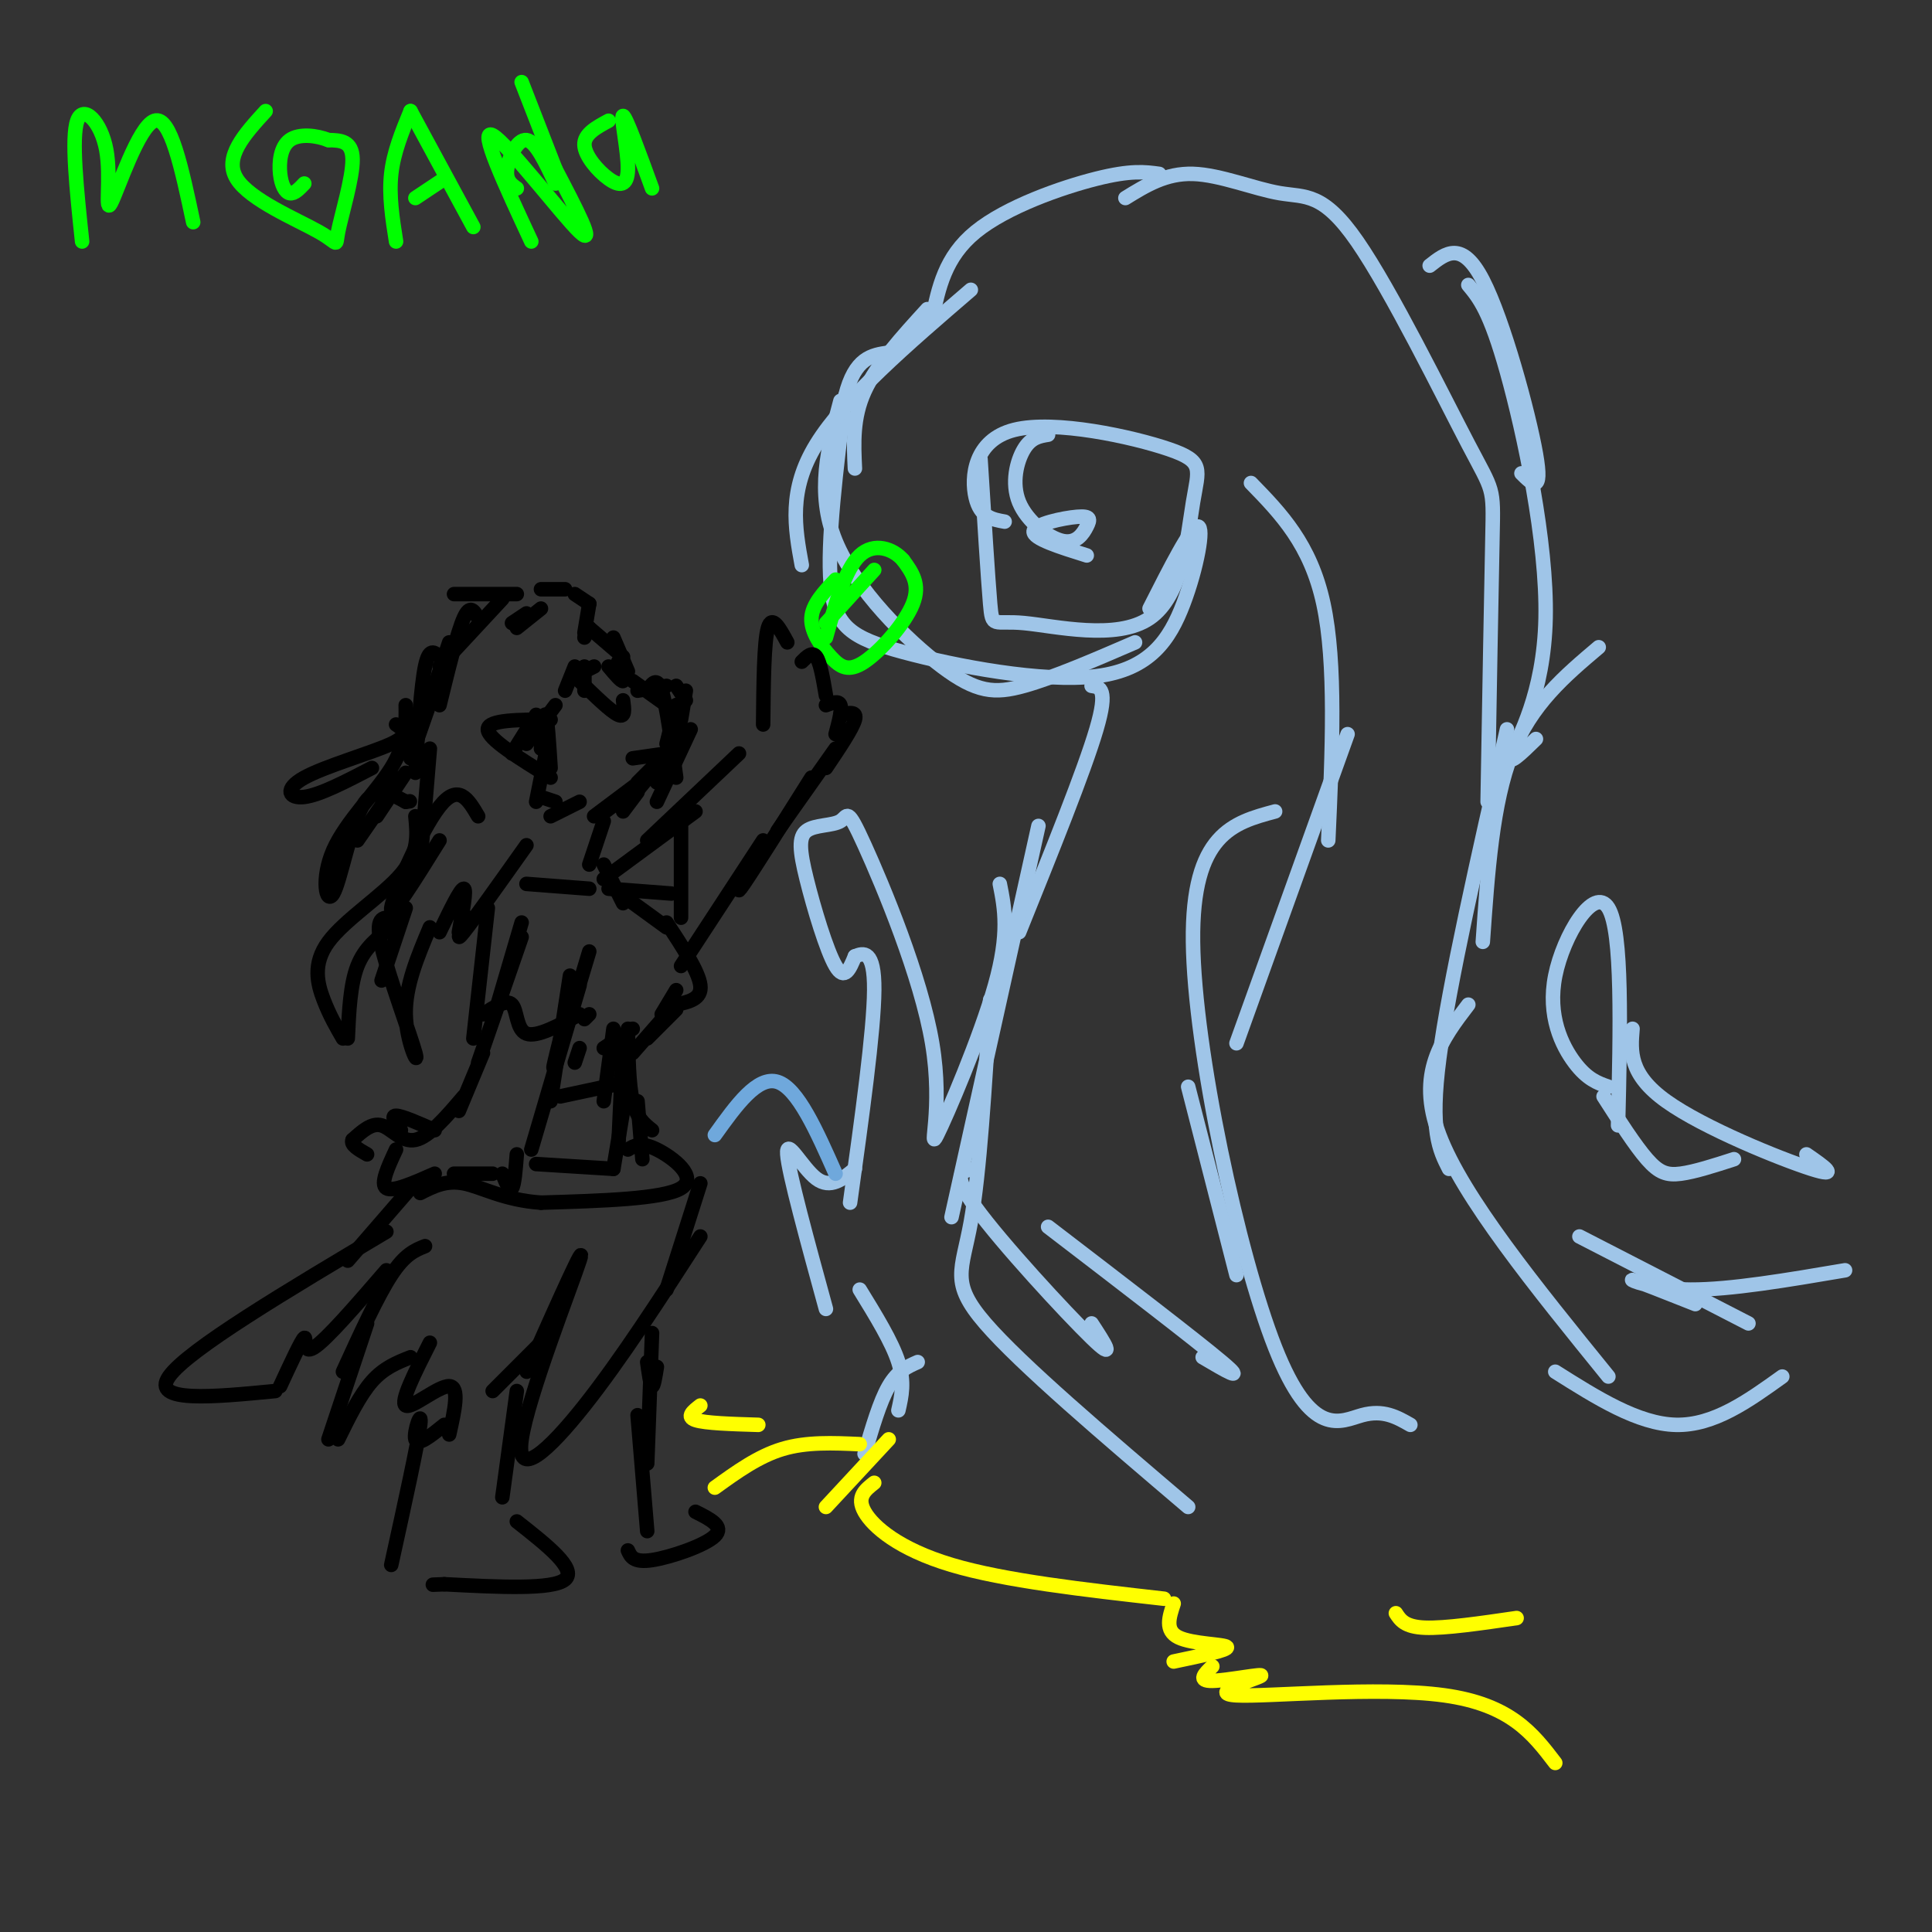 <svg viewBox='0 0 400 400' version='1.1' xmlns='http://www.w3.org/2000/svg' xmlns:xlink='http://www.w3.org/1999/xlink'><rect x="0" y="0" width="400" height="400" fill="#333333" stroke="none"/><g fill='none' stroke='#000000' stroke-width='3' stroke-linecap='round' stroke-linejoin='round'><path d='M121,132c0.000,0.000 1.000,-2.000 1,-2'/><path d='M122,130c0.000,0.000 7.000,6.000 7,6'/><path d='M127,132c0.000,0.000 3.000,7.000 3,7'/><path d='M132,143c0.000,0.000 6.000,-1.000 6,-1'/><path d='M140,142c0.000,0.000 2.000,3.000 2,3'/><path d='M142,143c0.000,0.000 -1.000,6.000 -1,6'/><path d='M141,146c0.000,0.000 -1.000,8.000 -1,8'/><path d='M143,151c0.000,0.000 -7.000,15.000 -7,15'/><path d='M106,129c0.000,0.000 3.000,-2.000 3,-2'/><path d='M107,130c0.000,0.000 5.000,-4.000 5,-4'/><path d='M134,143c1.000,-1.500 2.000,-3.000 3,0c1.000,3.000 2.000,10.500 3,18'/><path d='M140,146c0.000,0.000 -2.000,8.000 -2,8'/><path d='M140,154c0.000,0.000 -2.000,4.000 -2,4'/><path d='M138,156c0.000,0.000 -7.000,1.000 -7,1'/><path d='M123,138c0.000,0.000 -2.000,1.000 -2,1'/><path d='M119,138c0.000,0.000 -2.000,5.000 -2,5'/><path d='M121,138c0.000,0.000 0.000,5.000 0,5'/><path d='M120,141c3.250,3.167 6.500,6.333 8,7c1.500,0.667 1.250,-1.167 1,-3'/><path d='M128,137c0.667,1.917 1.333,3.833 1,4c-0.333,0.167 -1.667,-1.417 -3,-3'/><path d='M122,125c0.000,0.000 -1.000,6.000 -1,6'/><path d='M119,123c0.000,0.000 3.000,2.000 3,2'/><path d='M112,122c0.000,0.000 5.000,0.000 5,0'/><path d='M107,123c0.000,0.000 -13.000,0.000 -13,0'/><path d='M104,124c0.000,0.000 -13.000,14.000 -13,14'/><path d='M99,128c-0.833,-1.500 -1.667,-3.000 -3,0c-1.333,3.000 -3.167,10.500 -5,18'/><path d='M93,133c0.000,0.000 -7.000,21.000 -7,21'/><path d='M92,137c0.000,0.000 -7.000,20.000 -7,20'/><path d='M91,136c-1.083,-1.000 -2.167,-2.000 -3,2c-0.833,4.000 -1.417,13.000 -2,22'/><path d='M89,155c0.000,0.000 -2.000,24.000 -2,24'/><path d='M86,169c0.375,3.798 0.750,7.595 -3,12c-3.750,4.405 -11.625,9.417 -15,14c-3.375,4.583 -2.250,8.738 -1,12c1.250,3.262 2.625,5.631 4,8'/><path d='M72,215c0.250,-5.583 0.500,-11.167 2,-15c1.500,-3.833 4.250,-5.917 7,-8'/><path d='M84,188c0.000,0.000 -5.000,15.000 -5,15'/><path d='M81,190c-1.726,-0.083 -3.452,-0.167 -2,6c1.452,6.167 6.083,18.583 7,22c0.917,3.417 -1.881,-2.167 -2,-8c-0.119,-5.833 2.440,-11.917 5,-18'/><path d='M91,193c2.167,-4.500 4.333,-9.000 5,-9c0.667,0.000 -0.167,4.500 -1,9'/><path d='M97,190c-1.500,2.750 -3.000,5.500 -1,3c2.000,-2.500 7.500,-10.250 13,-18'/><path d='M111,166c0.000,0.000 2.000,-10.000 2,-10'/><path d='M112,155c0.333,-3.833 0.667,-7.667 1,-7c0.333,0.667 0.667,5.833 1,11'/><path d='M115,146c0.000,0.000 -6.000,8.000 -6,8'/><path d='M84,146c0.057,3.984 0.115,7.968 -3,13c-3.115,5.032 -9.402,11.112 -12,17c-2.598,5.888 -1.507,11.585 0,9c1.507,-2.585 3.431,-13.453 6,-18c2.569,-4.547 5.785,-2.774 9,-1'/><path d='M84,166c1.500,-0.167 0.750,-0.083 0,0'/><path d='M84,160c0.000,0.000 -6.000,9.000 -6,9'/><path d='M83,161c0.000,0.000 -9.000,13.000 -9,13'/><path d='M82,150c1.530,1.054 3.060,2.107 -1,4c-4.060,1.893 -13.708,4.625 -18,7c-4.292,2.375 -3.226,4.393 0,4c3.226,-0.393 8.613,-3.196 14,-6'/><path d='M91,174c-5.156,8.289 -10.311,16.578 -10,14c0.311,-2.578 6.089,-16.022 10,-21c3.911,-4.978 5.956,-1.489 8,2'/><path d='M114,149c-6.500,0.000 -13.000,0.000 -13,2c0.000,2.000 6.500,6.000 13,10'/><path d='M106,156c0.000,0.000 5.000,-8.000 5,-8'/><path d='M132,164c0.000,0.000 -3.000,4.000 -3,4'/><path d='M135,160c0.000,0.000 -5.000,6.000 -5,6'/><path d='M138,156c0.000,0.000 -6.000,6.000 -6,6'/><path d='M135,160c0.000,0.000 -12.000,9.000 -12,9'/><path d='M125,170c0.000,0.000 -3.000,9.000 -3,9'/><path d='M112,165c0.000,0.000 3.000,1.000 3,1'/><path d='M114,169c0.000,0.000 6.000,-3.000 6,-3'/><path d='M124,169c0.000,0.000 4.000,-3.000 4,-3'/><path d='M131,141c0.000,0.000 7.000,5.000 7,5'/><path d='M140,146c0.000,0.000 -1.000,7.000 -1,7'/><path d='M140,153c0.000,0.000 -4.000,9.000 -4,9'/><path d='M125,179c0.000,0.000 4.000,8.000 4,8'/><path d='M127,184c0.000,0.000 11.000,8.000 11,8'/><path d='M138,191c3.333,5.083 6.667,10.167 7,13c0.333,2.833 -2.333,3.417 -5,4'/><path d='M140,205c0.000,0.000 -3.000,5.000 -3,5'/><path d='M140,209c0.000,0.000 -6.000,6.000 -6,6'/><path d='M131,213c0.000,0.000 -6.000,4.000 -6,4'/><path d='M108,191c0.000,0.000 -5.000,17.000 -5,17'/><path d='M108,194c0.000,0.000 -9.000,26.000 -9,26'/><path d='M100,218c0.000,0.000 -5.000,12.000 -5,12'/><path d='M122,197c-3.000,10.000 -6.000,20.000 -7,23c-1.000,3.000 0.000,-1.000 1,-5'/><path d='M118,202c0.000,0.000 -4.000,26.000 -4,26'/><path d='M120,204c0.000,0.000 -10.000,34.000 -10,34'/><path d='M127,213c0.000,0.000 -2.000,15.000 -2,15'/><path d='M129,216c0.000,0.000 -1.000,22.000 -1,22'/><path d='M130,224c0.000,0.000 -3.000,18.000 -3,18'/><path d='M101,188c0.000,0.000 -3.000,27.000 -3,27'/><path d='M138,210c0.000,0.000 -7.000,8.000 -7,8'/><path d='M130,213c0.083,5.750 0.167,11.500 1,15c0.833,3.500 2.417,4.750 4,6'/><path d='M132,228c0.000,0.000 1.000,12.000 1,12'/><path d='M96,227c-3.578,4.200 -7.156,8.400 -10,9c-2.844,0.600 -4.956,-2.400 -7,-3c-2.044,-0.600 -4.022,1.200 -6,3'/><path d='M73,236c-0.500,1.000 1.250,2.000 3,3'/><path d='M82,238c-1.667,3.583 -3.333,7.167 -2,8c1.333,0.833 5.667,-1.083 10,-3'/><path d='M90,234c-3.417,-1.500 -6.833,-3.000 -8,-3c-1.167,0.000 -0.083,1.500 1,3'/><path d='M94,243c0.000,0.000 8.000,0.000 8,0'/><path d='M104,243c0.750,1.833 1.500,3.667 2,3c0.500,-0.667 0.750,-3.833 1,-7'/></g>
<g fill='none' stroke='#9fc5e8' stroke-width='3' stroke-linecap='round' stroke-linejoin='round'><path d='M369,285c-7.083,5.083 -14.167,10.167 -22,10c-7.833,-0.167 -16.417,-5.583 -25,-11'/><path d='M333,285c-15.083,-18.583 -30.167,-37.167 -35,-50c-4.833,-12.833 0.583,-19.917 6,-27'/><path d='M300,242c-2.000,-3.917 -4.000,-7.833 -2,-23c2.000,-15.167 8.000,-41.583 14,-68'/><path d='M308,166c0.388,-22.298 0.777,-44.596 1,-55c0.223,-10.404 0.281,-8.915 -5,-19c-5.281,-10.085 -15.900,-31.744 -23,-42c-7.100,-10.256 -10.681,-9.107 -16,-10c-5.319,-0.893 -12.377,-3.826 -18,-4c-5.623,-0.174 -9.812,2.413 -14,5'/><path d='M240,36c-2.911,-0.400 -5.822,-0.800 -13,1c-7.178,1.800 -18.622,5.800 -25,11c-6.378,5.200 -7.689,11.600 -9,18'/><path d='M192,64c-5.250,5.750 -10.500,11.500 -13,17c-2.500,5.500 -2.250,10.750 -2,16'/><path d='M174,83c-2.542,9.488 -5.083,18.976 -1,29c4.083,10.024 14.792,20.583 22,26c7.208,5.417 10.917,5.690 17,4c6.083,-1.690 14.542,-5.345 23,-9'/><path d='M238,126c4.312,-8.515 8.623,-17.029 10,-17c1.377,0.029 -0.181,8.602 -3,16c-2.819,7.398 -6.900,13.622 -18,15c-11.100,1.378 -29.219,-2.091 -40,-5c-10.781,-2.909 -14.223,-5.260 -15,-14c-0.777,-8.740 1.112,-23.870 3,-39'/><path d='M175,82c2.000,-8.000 5.500,-8.500 9,-9'/><path d='M201,60c-13.083,11.250 -26.167,22.500 -32,32c-5.833,9.500 -4.417,17.250 -3,25'/><path d='M203,95c0.775,12.372 1.549,24.743 2,30c0.451,5.257 0.577,3.398 7,4c6.423,0.602 19.142,3.663 26,-1c6.858,-4.663 7.854,-17.051 9,-24c1.146,-6.949 2.441,-8.461 -5,-11c-7.441,-2.539 -23.619,-6.107 -32,-4c-8.381,2.107 -8.966,9.888 -8,14c0.966,4.112 3.483,4.556 6,5'/><path d='M217,90c-1.765,0.284 -3.531,0.568 -5,3c-1.469,2.432 -2.642,7.013 -1,11c1.642,3.987 6.097,7.381 9,8c2.903,0.619 4.252,-1.535 5,-3c0.748,-1.465 0.894,-2.241 -2,-2c-2.894,0.241 -8.827,1.497 -9,3c-0.173,1.503 5.413,3.251 11,5'/><path d='M226,142c1.750,0.250 3.500,0.500 1,9c-2.500,8.500 -9.250,25.250 -16,42'/><path d='M215,171c0.000,0.000 -18.000,81.000 -18,81'/><path d='M205,207c-1.089,17.933 -2.178,35.867 -4,46c-1.822,10.133 -4.378,12.467 3,21c7.378,8.533 24.689,23.267 42,38'/><path d='M327,256c0.000,0.000 35.000,18.000 35,18'/><path d='M351,270c-6.111,-2.422 -12.222,-4.844 -13,-5c-0.778,-0.156 3.778,1.956 12,2c8.222,0.044 20.111,-1.978 32,-4'/><path d='M359,240c-4.067,1.311 -8.133,2.622 -11,3c-2.867,0.378 -4.533,-0.178 -7,-3c-2.467,-2.822 -5.733,-7.911 -9,-13'/><path d='M333,225c-2.190,-0.762 -4.381,-1.524 -7,-5c-2.619,-3.476 -5.667,-9.667 -4,-18c1.667,-8.333 8.048,-18.810 11,-14c2.952,4.810 2.476,24.905 2,45'/><path d='M338,213c-0.400,4.711 -0.800,9.422 7,15c7.800,5.578 23.800,12.022 30,14c6.200,1.978 2.600,-0.511 -1,-3'/><path d='M307,195c1.000,-14.417 2.000,-28.833 6,-39c4.000,-10.167 11.000,-16.083 18,-22'/><path d='M318,153c-3.095,3.024 -6.190,6.048 -5,3c1.190,-3.048 6.667,-12.167 7,-28c0.333,-15.833 -4.476,-38.381 -8,-51c-3.524,-12.619 -5.762,-15.310 -8,-18'/><path d='M296,55c3.356,-2.644 6.711,-5.289 11,3c4.289,8.289 9.511,27.511 11,36c1.489,8.489 -0.756,6.244 -3,4'/><path d='M207,183c1.013,5.110 2.026,10.221 -1,21c-3.026,10.779 -10.090,27.227 -12,31c-1.910,3.773 1.333,-5.127 -1,-19c-2.333,-13.873 -10.242,-32.718 -14,-41c-3.758,-8.282 -3.366,-6.001 -5,-5c-1.634,1.001 -5.294,0.722 -7,2c-1.706,1.278 -1.459,4.113 0,10c1.459,5.887 4.131,14.825 6,18c1.869,3.175 2.934,0.588 4,-2'/><path d='M177,198c1.733,-0.711 4.067,-1.489 4,7c-0.067,8.489 -2.533,26.244 -5,44'/><path d='M177,242c-2.533,2.111 -5.067,4.222 -8,2c-2.933,-2.222 -6.267,-8.778 -6,-5c0.267,3.778 4.133,17.889 8,32'/><path d='M178,267c3.333,5.417 6.667,10.833 8,15c1.333,4.167 0.667,7.083 0,10'/><path d='M190,282c-2.083,0.917 -4.167,1.833 -6,5c-1.833,3.167 -3.417,8.583 -5,14'/><path d='M202,242c-2.667,0.311 -5.333,0.622 0,8c5.333,7.378 18.667,21.822 24,27c5.333,5.178 2.667,1.089 0,-3'/><path d='M217,254c15.333,11.750 30.667,23.500 36,28c5.333,4.500 0.667,1.750 -4,-1'/><path d='M246,225c0.000,0.000 10.000,39.000 10,39'/><path d='M292,295c-2.798,-1.601 -5.595,-3.202 -10,-2c-4.405,1.202 -10.417,5.208 -18,-14c-7.583,-19.208 -16.738,-61.631 -17,-84c-0.262,-22.369 8.369,-24.685 17,-27'/><path d='M256,216c0.000,0.000 23.000,-64.000 23,-64'/><path d='M275,174c0.833,-18.333 1.667,-36.667 -1,-49c-2.667,-12.333 -8.833,-18.667 -15,-25'/></g>
<g fill='none' stroke='#00ff00' stroke-width='3' stroke-linecap='round' stroke-linejoin='round'><path d='M181,118c0.000,0.000 -10.000,11.000 -10,11'/><path d='M173,120c-2.437,2.587 -4.874,5.174 -5,8c-0.126,2.826 2.059,5.892 4,8c1.941,2.108 3.638,3.260 7,1c3.362,-2.260 8.389,-7.931 10,-12c1.611,-4.069 -0.195,-6.534 -2,-9'/><path d='M187,116c-2.000,-2.378 -6.000,-3.822 -9,-1c-3.000,2.822 -5.000,9.911 -7,17'/></g>
<g fill='none' stroke='#000000' stroke-width='3' stroke-linecap='round' stroke-linejoin='round'><path d='M125,182c0.000,0.000 19.000,-14.000 19,-14'/><path d='M134,174c0.000,0.000 19.000,-18.000 19,-18'/><path d='M158,150c0.083,-8.583 0.167,-17.167 1,-20c0.833,-2.833 2.417,0.083 4,3'/><path d='M166,137c1.083,-1.083 2.167,-2.167 3,-1c0.833,1.167 1.417,4.583 2,8'/><path d='M171,146c1.333,-0.500 2.667,-1.000 3,0c0.333,1.000 -0.333,3.500 -1,6'/><path d='M174,148c1.750,-0.417 3.500,-0.833 3,1c-0.500,1.833 -3.250,5.917 -6,10'/><path d='M173,155c0.000,0.000 -12.000,17.000 -12,17'/><path d='M168,161c-5.917,9.417 -11.833,18.833 -14,22c-2.167,3.167 -0.583,0.083 1,-3'/><path d='M158,174c0.000,0.000 -17.000,26.000 -17,26'/><path d='M122,210c0.000,0.000 -1.000,1.000 -1,1'/><path d='M120,217c0.000,0.000 -1.000,3.000 -1,3'/><path d='M116,227c0.000,0.000 14.000,-3.000 14,-3'/><path d='M109,183c0.000,0.000 13.000,1.000 13,1'/><path d='M126,184c0.000,0.000 13.000,1.000 13,1'/><path d='M100,210c2.444,-1.600 4.889,-3.200 6,-2c1.111,1.200 0.889,5.200 3,6c2.111,0.800 6.556,-1.600 11,-4'/><path d='M141,171c0.000,0.000 0.000,19.000 0,19'/><path d='M111,241c0.000,0.000 16.000,1.000 16,1'/><path d='M130,238c1.333,-0.822 2.667,-1.644 6,0c3.333,1.644 8.667,5.756 5,8c-3.667,2.244 -16.333,2.622 -29,3'/><path d='M112,249c-7.667,-0.511 -12.333,-3.289 -16,-4c-3.667,-0.711 -6.333,0.644 -9,2'/><path d='M85,246c0.000,0.000 -13.000,15.000 -13,15'/><path d='M80,255c-20.583,12.250 -41.167,24.500 -45,30c-3.833,5.500 9.083,4.250 22,3'/><path d='M58,287c2.222,-4.800 4.444,-9.600 5,-10c0.556,-0.400 -0.556,3.600 2,2c2.556,-1.600 8.778,-8.800 15,-16'/><path d='M88,258c-2.083,0.833 -4.167,1.667 -7,6c-2.833,4.333 -6.417,12.167 -10,20'/><path d='M76,274c0.000,0.000 -8.000,24.000 -8,24'/><path d='M70,298c2.250,-4.583 4.500,-9.167 7,-12c2.500,-2.833 5.250,-3.917 8,-5'/><path d='M89,278c-3.111,6.156 -6.222,12.311 -5,13c1.222,0.689 6.778,-4.089 9,-4c2.222,0.089 1.111,5.044 0,10'/><path d='M145,245c0.000,0.000 -7.000,22.000 -7,22'/><path d='M145,256c-8.256,12.774 -16.512,25.548 -24,35c-7.488,9.452 -14.208,15.583 -13,7c1.208,-8.583 10.345,-31.881 12,-37c1.655,-5.119 -4.173,7.940 -10,21'/><path d='M110,282c-1.667,3.500 -0.833,1.750 0,0'/><path d='M113,277c0.000,0.000 -11.000,11.000 -11,11'/><path d='M134,282c0.333,2.417 0.667,4.833 1,5c0.333,0.167 0.667,-1.917 1,-4'/><path d='M135,276c0.000,0.000 -1.000,27.000 -1,27'/><path d='M132,293c0.000,0.000 2.000,24.000 2,24'/><path d='M92,295c-2.778,2.244 -5.556,4.489 -6,3c-0.444,-1.489 1.444,-6.711 1,-3c-0.444,3.711 -3.222,16.356 -6,29'/><path d='M107,288c0.000,0.000 -3.000,22.000 -3,22'/><path d='M107,315c6.250,4.917 12.500,9.833 10,12c-2.500,2.167 -13.750,1.583 -25,1'/><path d='M92,328c-4.167,0.167 -2.083,0.083 0,0'/><path d='M144,313c3.022,1.511 6.044,3.022 4,5c-2.044,1.978 -9.156,4.422 -13,5c-3.844,0.578 -4.422,-0.711 -5,-2'/></g>
<g fill='none' stroke='#ffff00' stroke-width='3' stroke-linecap='round' stroke-linejoin='round'><path d='M145,291c-1.500,1.167 -3.000,2.333 -1,3c2.000,0.667 7.500,0.833 13,1'/><path d='M148,308c4.500,-3.250 9.000,-6.500 14,-8c5.000,-1.500 10.500,-1.250 16,-1'/><path d='M184,298c0.000,0.000 -13.000,14.000 -13,14'/><path d='M181,307c-1.867,1.467 -3.733,2.933 -2,6c1.733,3.067 7.067,7.733 18,11c10.933,3.267 27.467,5.133 44,7'/><path d='M243,332c-0.933,2.800 -1.867,5.600 1,7c2.867,1.400 9.533,1.400 10,2c0.467,0.600 -5.267,1.800 -11,3'/><path d='M251,345c-1.590,1.525 -3.180,3.049 0,3c3.180,-0.049 11.131,-1.673 10,-1c-1.131,0.673 -11.343,3.643 -5,4c6.343,0.357 29.241,-1.898 43,0c13.759,1.898 18.380,7.949 23,14'/><path d='M289,334c0.917,1.417 1.833,2.833 6,3c4.167,0.167 11.583,-0.917 19,-2'/></g>
<g fill='none' stroke='#00ff00' stroke-width='3' stroke-linecap='round' stroke-linejoin='round'><path d='M17,50c-1.131,-10.743 -2.262,-21.486 -1,-25c1.262,-3.514 4.915,0.203 6,6c1.085,5.797 -0.400,13.676 1,11c1.400,-2.676 5.686,-15.907 9,-17c3.314,-1.093 5.657,9.954 8,21'/><path d='M55,23c-4.372,4.785 -8.743,9.569 -6,14c2.743,4.431 12.601,8.507 17,11c4.399,2.493 3.338,3.402 4,0c0.662,-3.402 3.046,-11.115 3,-15c-0.046,-3.885 -2.523,-3.943 -5,-4'/><path d='M68,29c-2.442,-0.973 -6.046,-1.405 -8,0c-1.954,1.405 -2.257,4.648 -2,7c0.257,2.352 1.073,3.815 2,4c0.927,0.185 1.963,-0.907 3,-2'/><path d='M85,23c-1.750,4.250 -3.500,8.500 -4,13c-0.500,4.500 0.250,9.250 1,14'/><path d='M85,23c0.000,0.000 13.000,24.000 13,24'/><path d='M86,41c0.000,0.000 6.000,-4.000 6,-4'/><path d='M107,39c-1.156,-0.822 -2.311,-1.644 -2,-4c0.311,-2.356 2.089,-6.244 4,-6c1.911,0.244 3.956,4.622 6,9'/><path d='M126,25c-2.541,1.372 -5.081,2.743 -5,5c0.081,2.257 2.785,5.399 5,7c2.215,1.601 3.943,1.662 4,-2c0.057,-3.662 -1.555,-11.046 -1,-11c0.555,0.046 3.278,7.523 6,15'/><path d='M110,50c-5.489,-11.800 -10.978,-23.600 -8,-22c2.978,1.600 14.422,16.600 18,20c3.578,3.400 -0.711,-4.800 -5,-13'/><path d='M115,35c-2.000,-5.167 -4.500,-11.583 -7,-18'/></g>
<g fill='none' stroke='#6fa8dc' stroke-width='3' stroke-linecap='round' stroke-linejoin='round'><path d='M173,243c-3.917,-8.833 -7.833,-17.667 -12,-19c-4.167,-1.333 -8.583,4.833 -13,11'/></g>
</svg>